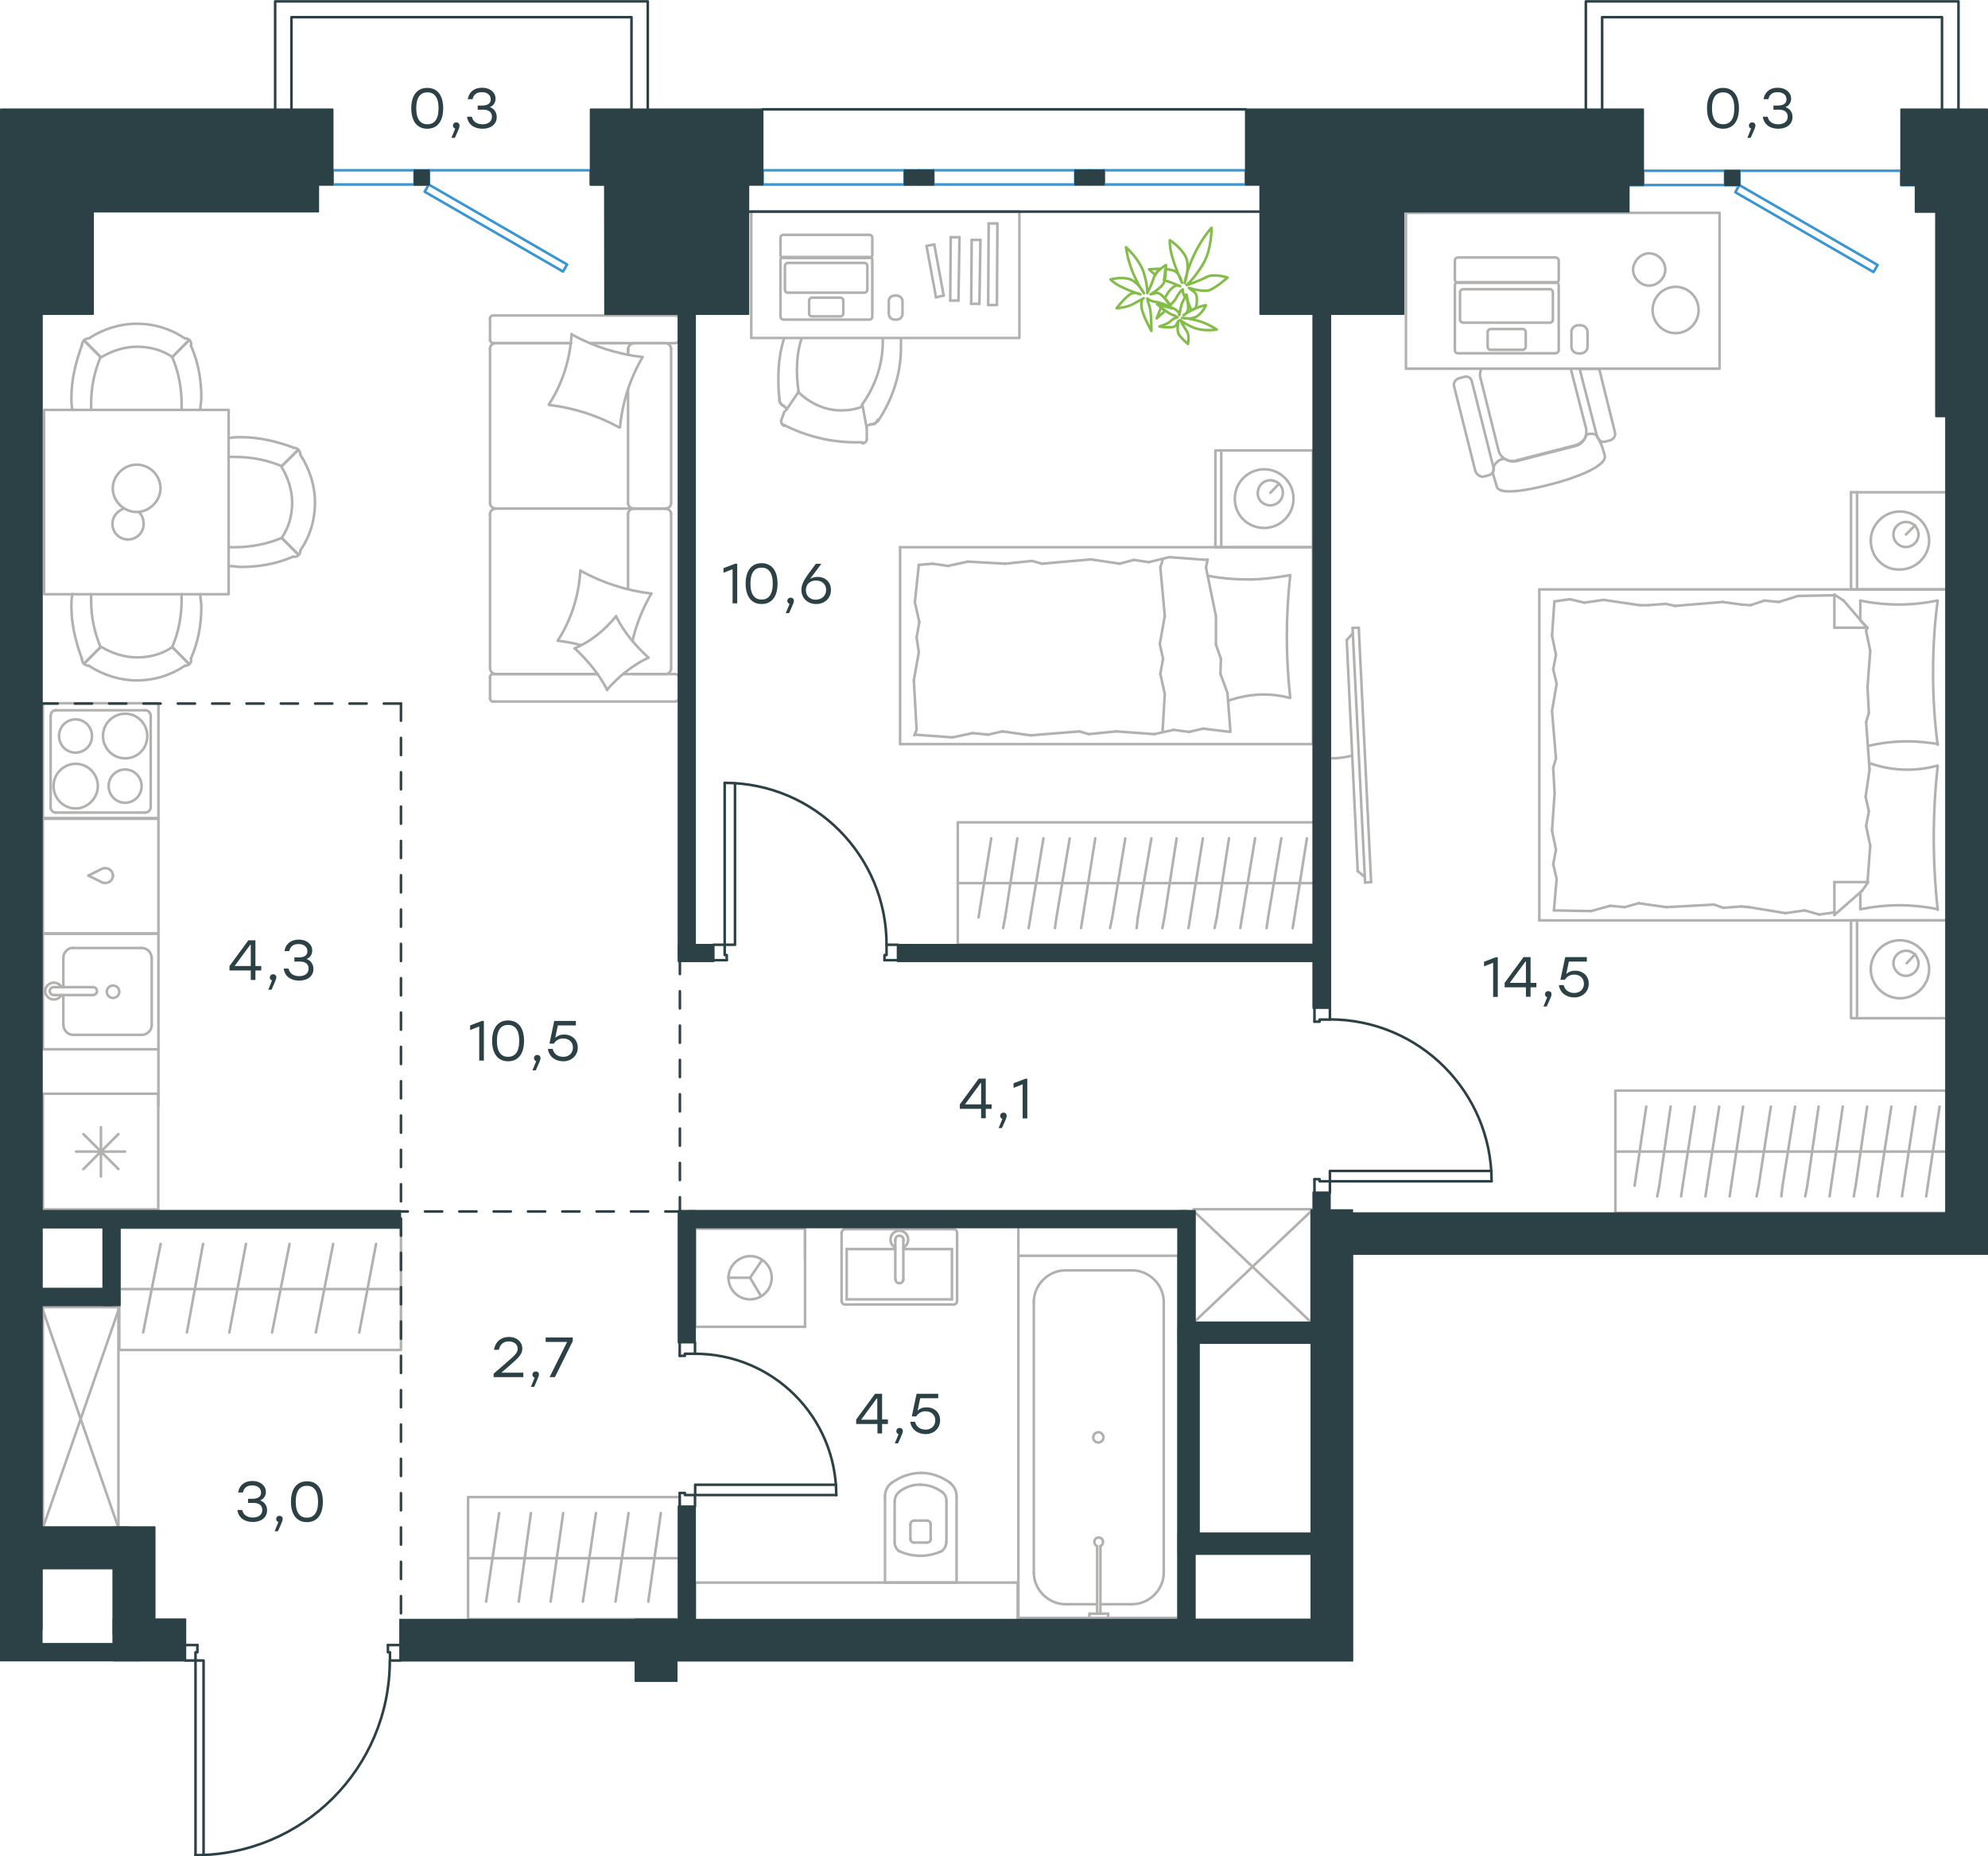 <?xml version="1.0" encoding="utf-8"?>
<!-- Generator: Adobe Illustrator 26.5.0, SVG Export Plug-In . SVG Version: 6.00 Build 0)  -->
<svg version="1.1" id="Слой_1" xmlns="http://www.w3.org/2000/svg" xmlns:xlink="http://www.w3.org/1999/xlink" x="0px" y="0px"
	 viewBox="0 0 1158.2 1081.5" style="enable-background:new 0 0 1158.2 1081.5;" xml:space="preserve">
<style type="text/css">
	.st0{fill:none;stroke:#B2B1B0;stroke-width:1.5;stroke-linecap:round;stroke-linejoin:round;stroke-miterlimit:22.926;}
	
		.st1{fill:none;stroke:#2D4146;stroke-width:1.5;stroke-linecap:round;stroke-linejoin:round;stroke-miterlimit:22.926;stroke-dasharray:10,10,0,0;}
	.st2{fill:none;stroke:#84BC4A;stroke-width:1.5;stroke-linecap:round;stroke-linejoin:round;stroke-miterlimit:22.926;}
	.st3{fill:none;stroke:#2C4146;stroke-linecap:round;stroke-linejoin:round;stroke-miterlimit:22.926;}
	.st4{fill-rule:evenodd;clip-rule:evenodd;fill:#2C4146;stroke:#2C4146;stroke-miterlimit:10;}
	.st5{fill:none;stroke:#3996D2;stroke-width:1.5;stroke-linecap:round;stroke-linejoin:round;stroke-miterlimit:22.926;}
	.st6{fill:none;stroke:#2C4146;stroke-width:1.5;stroke-linecap:round;stroke-linejoin:round;stroke-miterlimit:22.926;}
	.st7{fill:#2C4146;}
	.st8{fill:#2C4146;stroke:#2C4146;stroke-linecap:round;stroke-linejoin:round;stroke-miterlimit:10;}
</style>
<g>
	<g>
		<g>
			<g>
				<line class="st0" x1="1135.4" y1="343.4" x2="1135.4" y2="286.8"/>
				<line class="st0" x1="1078.4" y1="286.8" x2="1078.4" y2="343.4"/>
				<line class="st0" x1="1078.4" y1="343.4" x2="1135.4" y2="343.4"/>
				<line class="st0" x1="1135.4" y1="286.8" x2="1078.4" y2="286.8"/>
				<line class="st0" x1="1110.4" y1="311.4" x2="1115.8" y2="306"/>
				<line class="st0" x1="1081.9" y1="286.8" x2="1081.9" y2="343.4"/>
				<path class="st0" d="M1089.9,314.9c0-9.2,7.7-16.9,17-16.9s17,7.7,17,16.9c0,9.2-7.7,16.9-17,16.9
					C1097.3,332.2,1089.9,324.5,1089.9,314.9z"/>
				<path class="st0" d="M1103.1,311.4c0-4.2,3.5-7.3,7.3-7.3c4.2,0,7.3,3.5,7.3,7.3c0,4.2-3.5,7.3-7.3,7.3
					C1106.5,318.7,1103.1,315.6,1103.1,311.4z"/>
				<line class="st0" x1="1135.4" y1="536.2" x2="1135.4" y2="343.4"/>
				<line class="st0" x1="1083.8" y1="519.9" x2="1083.8" y2="529.7"/>
				<line class="st0" x1="1088" y1="365.7" x2="1068.7" y2="365.7"/>
				<line class="st0" x1="1083.8" y1="361.4" x2="1088" y2="365.7"/>
				<line class="st0" x1="896.8" y1="536.2" x2="1135.4" y2="536.2"/>
				<line class="st0" x1="1068.7" y1="346.4" x2="1068.7" y2="365.7"/>
				<line class="st0" x1="1135.4" y1="343.4" x2="896.8" y2="343.4"/>
				<line class="st0" x1="1068.7" y1="533.1" x2="1084.9" y2="518.9"/>
				<line class="st0" x1="1084.9" y1="518.9" x2="1088.4" y2="513.9"/>
				<line class="st0" x1="1083.8" y1="349.9" x2="1083.8" y2="361.1"/>
				<line class="st0" x1="1088" y1="513.9" x2="1068.7" y2="513.9"/>
				<line class="st0" x1="1088" y1="366.1" x2="1074.1" y2="349.9"/>
				<line class="st0" x1="1074.1" y1="349.9" x2="1068.7" y2="346.4"/>
				<line class="st0" x1="1068.7" y1="533.1" x2="1068.7" y2="513.9"/>
				<line class="st0" x1="904.9" y1="447.3" x2="905.7" y2="462.3"/>
				<line class="st0" x1="906.9" y1="398.4" x2="904.2" y2="414.2"/>
				<line class="st0" x1="906.5" y1="381.5" x2="904.9" y2="389.9"/>
				<line class="st0" x1="904.9" y1="389.9" x2="906.9" y2="398.4"/>
				<line class="st0" x1="906.5" y1="441.9" x2="904.9" y2="447.3"/>
				<line class="st0" x1="904.2" y1="414.2" x2="906.5" y2="441.9"/>
				<line class="st0" x1="905.6" y1="350.3" x2="904.2" y2="370.3"/>
				<line class="st0" x1="904.2" y1="370.3" x2="906.5" y2="381.5"/>
				<line class="st0" x1="906.9" y1="512" x2="905.3" y2="530.4"/>
				<line class="st0" x1="906.5" y1="495" x2="904.9" y2="503.5"/>
				<line class="st0" x1="904.9" y1="503.5" x2="906.9" y2="512"/>
				<line class="st0" x1="905.7" y1="462.3" x2="904.2" y2="483.9"/>
				<line class="st0" x1="904.2" y1="483.9" x2="906.5" y2="495"/>
				<line class="st0" x1="896.8" y1="536.2" x2="896.8" y2="343.4"/>
				<path class="st0" d="M1128.9,446.1c-1.5,13.9-2.3,27.7-2.3,42c0,13.9,0.8,28.1,2.3,42"/>
				<path class="st0" d="M1088.9,444.5c7.7,2.7,14.5,3.9,22.6,3.9c5.8,0,11.6-0.8,17-2.3"/>
				<path class="st0" d="M1128.9,529.7c-7.3-1.5-15-2.3-22.4-2.3c-7.7,0-15,0.8-22.4,2.3"/>
				<path class="st0" d="M1128.9,433.4c-5.8-0.8-11.6-1.5-17-1.5c-8.1,0-15.8,0.8-23.5,2.7"/>
				<line class="st0" x1="1019.8" y1="352.6" x2="1014.4" y2="352.2"/>
				<line class="st0" x1="1036.4" y1="350.7" x2="1027.9" y2="349.9"/>
				<line class="st0" x1="1027.9" y1="349.9" x2="1019.8" y2="352.6"/>
				<line class="st0" x1="1068.7" y1="346.8" x2="1047.5" y2="347.2"/>
				<line class="st0" x1="1047.5" y1="347.2" x2="1036.4" y2="350.7"/>
				<line class="st0" x1="970.5" y1="351.8" x2="960.1" y2="352.6"/>
				<line class="st0" x1="1014.4" y1="352.2" x2="1003.6" y2="350.7"/>
				<line class="st0" x1="975.9" y1="353" x2="970.5" y2="351.8"/>
				<line class="st0" x1="1003.6" y1="350.7" x2="975.9" y2="353"/>
				<line class="st0" x1="960.1" y1="352.6" x2="955.4" y2="352.6"/>
				<line class="st0" x1="923" y1="351.1" x2="914.6" y2="349.1"/>
				<line class="st0" x1="914.6" y1="349.1" x2="906.1" y2="350.3"/>
				<line class="st0" x1="955.4" y1="352.6" x2="934.2" y2="349.5"/>
				<line class="st0" x1="934.2" y1="349.5" x2="923" y2="351.1"/>
				<line class="st0" x1="954.7" y1="526.2" x2="960.1" y2="527"/>
				<line class="st0" x1="938.1" y1="527.7" x2="946.6" y2="528.5"/>
				<line class="st0" x1="946.6" y1="528.5" x2="954.7" y2="526.2"/>
				<line class="st0" x1="905.3" y1="530.4" x2="926.9" y2="530.8"/>
				<line class="st0" x1="926.9" y1="530.8" x2="938.1" y2="527.7"/>
				<line class="st0" x1="1004" y1="528.9" x2="1014.4" y2="528.1"/>
				<line class="st0" x1="960.1" y1="527" x2="970.8" y2="528.5"/>
				<line class="st0" x1="998.6" y1="527" x2="1004" y2="528.9"/>
				<line class="st0" x1="970.8" y1="528.5" x2="998.6" y2="527"/>
				<line class="st0" x1="1014.4" y1="528.1" x2="1019" y2="528.5"/>
				<line class="st0" x1="1068.4" y1="531.6" x2="1069.1" y2="531.6"/>
				<line class="st0" x1="1051.4" y1="530.4" x2="1059.9" y2="532.8"/>
				<line class="st0" x1="1059.9" y1="532.8" x2="1068.4" y2="531.6"/>
				<line class="st0" x1="1019" y1="528.5" x2="1040.2" y2="532"/>
				<line class="st0" x1="1040.2" y1="532" x2="1051.4" y2="530.4"/>
				<path class="st0" d="M1128.9,349.9c-1.9,13.9-2.7,27.7-2.7,42c0,13.9,0.8,28.1,2.7,42"/>
				<path class="st0" d="M1083.8,349.9c7.3,1.5,15,2.3,22.4,2.3c7.7,0,15-0.8,22.4-2.3"/>
				<line class="st0" x1="1088.8" y1="415.3" x2="1088" y2="400.3"/>
				<line class="st0" x1="1086.9" y1="464.2" x2="1089.2" y2="448.4"/>
				<line class="st0" x1="1087.2" y1="481.2" x2="1088.8" y2="472.7"/>
				<line class="st0" x1="1088.8" y1="472.7" x2="1086.9" y2="464.2"/>
				<line class="st0" x1="1087.2" y1="420.7" x2="1088.8" y2="415.3"/>
				<line class="st0" x1="1089.2" y1="448.4" x2="1087.2" y2="420.7"/>
				<line class="st0" x1="1088" y1="513.9" x2="1089.6" y2="492.7"/>
				<line class="st0" x1="1089.6" y1="492.7" x2="1087.2" y2="481.2"/>
				<line class="st0" x1="1087.2" y1="367.6" x2="1087.6" y2="365.7"/>
				<line class="st0" x1="1088" y1="400.3" x2="1089.6" y2="379.2"/>
				<line class="st0" x1="1089.6" y1="379.2" x2="1087.2" y2="367.6"/>
				<line class="st0" x1="1135.4" y1="593.2" x2="1135.4" y2="536.2"/>
				<line class="st0" x1="1078.4" y1="536.2" x2="1078.4" y2="593.2"/>
				<line class="st0" x1="1078.8" y1="593.2" x2="1135.4" y2="593.2"/>
				<line class="st0" x1="1135.4" y1="536.2" x2="1078.8" y2="536.2"/>
				<line class="st0" x1="1110.8" y1="561.2" x2="1115.8" y2="555.9"/>
				<line class="st0" x1="1081.9" y1="536.2" x2="1081.9" y2="593.2"/>
				<path class="st0" d="M1089.9,564.7c0-9.2,7.7-16.9,17-16.9s17,7.7,17,16.9s-7.7,16.9-17,16.9
					C1097.7,581.6,1089.9,573.9,1089.9,564.7z"/>
				<path class="st0" d="M1103.1,561.2c0-4.2,3.5-7.3,7.3-7.3c4.2,0,7.3,3.5,7.3,7.3c0,4.2-3.5,7.3-7.3,7.3
					C1106.5,568.6,1103.1,565.1,1103.1,561.2z"/>
			</g>
			<g>
				<path class="st0" d="M787.8,440.2c-3.9,1-7.8,1.6-11.7,1.6"/>
				<line class="st0" x1="795.3" y1="514.2" x2="788" y2="365.8"/>
				<line class="st0" x1="791.6" y1="365.7" x2="798.8" y2="513.9"/>
				<line class="st0" x1="798.8" y1="513.9" x2="795.3" y2="514.2"/>
				<line class="st0" x1="784.6" y1="372.9" x2="791" y2="507.5"/>
				<line class="st0" x1="788.1" y1="369" x2="784.6" y2="372.9"/>
				<line class="st0" x1="791" y1="507.5" x2="795.2" y2="511"/>
				<line class="st0" x1="791.6" y1="365.7" x2="788" y2="365.8"/>
			</g>
		</g>
		<g>
			<line class="st0" x1="941.1" y1="670.9" x2="1020.3" y2="670.9"/>
			<line class="st0" x1="1007.7" y1="697" x2="1008.6" y2="690.8"/>
			<line class="st0" x1="1008.6" y1="690.8" x2="1015.5" y2="644.7"/>
			<line class="st0" x1="993.6" y1="697" x2="994.5" y2="690.8"/>
			<line class="st0" x1="994.5" y1="690.8" x2="1001.6" y2="644.7"/>
			<line class="st0" x1="979.4" y1="697" x2="980.3" y2="690.8"/>
			<line class="st0" x1="980.3" y1="690.8" x2="987.4" y2="644.7"/>
			<line class="st0" x1="965.5" y1="697" x2="966.7" y2="690.8"/>
			<line class="st0" x1="966.7" y1="690.8" x2="973.3" y2="644.7"/>
			<line class="st0" x1="952.3" y1="690.8" x2="959.1" y2="644.7"/>
			<rect x="941.1" y="635.4" class="st0" width="193.7" height="71.2"/>
			<line class="st0" x1="1020.3" y1="670.9" x2="1134.7" y2="670.9"/>
			<line class="st0" x1="1122.2" y1="697" x2="1123.1" y2="690.8"/>
			<line class="st0" x1="1123.1" y1="690.8" x2="1130" y2="644.7"/>
			<line class="st0" x1="1108.1" y1="697" x2="1109" y2="690.8"/>
			<line class="st0" x1="1109" y1="690.8" x2="1116" y2="644.7"/>
			<line class="st0" x1="1093.9" y1="697" x2="1094.8" y2="690.8"/>
			<line class="st0" x1="1094.8" y1="690.8" x2="1101.9" y2="644.7"/>
			<line class="st0" x1="1080" y1="697" x2="1081.1" y2="690.8"/>
			<line class="st0" x1="1081.1" y1="690.8" x2="1087.8" y2="644.7"/>
			<line class="st0" x1="1065.9" y1="697" x2="1066.8" y2="690.8"/>
			<line class="st0" x1="1066.8" y1="690.8" x2="1073.6" y2="644.7"/>
			<line class="st0" x1="1051.7" y1="697" x2="1052.9" y2="690.8"/>
			<line class="st0" x1="1052.9" y1="690.8" x2="1059.5" y2="644.7"/>
			<line class="st0" x1="1037.8" y1="697" x2="1038.5" y2="690.8"/>
			<line class="st0" x1="1038.5" y1="690.8" x2="1045.8" y2="644.7"/>
			<line class="st0" x1="1024.6" y1="690.8" x2="1031.7" y2="644.7"/>
			<line class="st0" x1="1023.4" y1="697" x2="1024.6" y2="690.8"/>
		</g>
		<g>
			<path class="st0" d="M962.8,180.6c0,7.4,6,13.5,13.4,13.5s13.4-6,13.4-13.5c0-7.4-6-13.5-13.4-13.5S962.8,173.2,962.8,180.6z"/>
			<path class="st0" d="M960.8,147.6c5,0,9.4,4.4,9.4,9.4s-4.4,9.4-9.4,9.4s-9.4-4.4-9.4-9.4C951.7,152,955.8,147.6,960.8,147.6z"/>
			<path class="st0" d="M915.3,215.5l8.7,34c1,4.7-1.7,9.4-6.4,10.4l-33.9,8.7c-4.7,1-9.7-1.7-10.7-6.4l-10.4-41.7
				c-0.7-2-0.3-3.7,0.3-5.4"/>
			<path class="st0" d="M859.6,274.7l-12.4-49.4c-0.7-2,0.7-4.4,3-5l2.7-0.7c2.4-0.7,4.4,0.7,4.7,3L870,272c0.7,2.4-0.7,4.4-3,5
				l-2.7,0.7C862.6,278,860.6,276.7,859.6,274.7z"/>
			<path class="st0" d="M930.4,254.2l-10.1-39.3h11.4l9.1,36.7c0.7,2.4-0.7,4.4-3,5l-2.7,0.7C933.5,257.9,931.5,256.9,930.4,254.2z"
				/>
			<path class="st0" d="M872,283.4l-2.4-8.1c0.7-0.7,0.7-2,0.7-3.7c0.7-1.3,2-3,3.7-3.7c0,0,0.7-0.3,2.4-0.7c2.4,1.3,4.4,2,7.1,1
				l33.9-8.7c3-0.7,6.4-3.4,6.7-6.1c1.5-1,5.6-1,6.4,0.8c2.5,4.9,2.8,5.2,4.4,11.1c1.8,7.3-23.7,14.8-27.5,15.8
				C903.3,282.2,873.8,290.6,872,283.4z"/>
			<path class="st0" d="M847.6,163.1v-11.4c0-1,1-1.7,1.7-1.7h57.1c1,0,1.7,1,1.7,1.7v11.4c0,1-1,1.7-1.7,1.7h-57.1
				C848.3,164.8,847.6,163.8,847.6,163.1z"/>
			<path class="st0" d="M850.6,186.3v-16.1c0-1,1-1.7,1.7-1.7H903c1,0,1.7,1,1.7,1.7v16.1c0,1-1,1.7-1.7,1.7h-50.7
				C851.3,187.7,850.6,187.3,850.6,186.3z"/>
			<path class="st0" d="M866.7,202.1v-8.7c0-1,1-1.7,1.7-1.7h18.8c1,0,1.7,1,1.7,1.7v8.7c0,1-1,1.7-1.7,1.7h-19.1
				C867.4,203.8,866.7,202.8,866.7,202.1z"/>
			<path class="st0" d="M847.6,204.1v-38c0-1,1-1.7,1.7-1.7h57.1c1,0,1.7,1,1.7,1.7v38c0,1-1,1.7-1.7,1.7h-57.1
				C848.3,205.8,847.6,205.1,847.6,204.1z"/>
			<rect x="819.1" y="124" class="st0" width="182.7" height="90.8"/>
			<path class="st0" d="M919.5,189.5h1.4c2.2,0,4,1.8,4,4v8.4c0,2.2-1.8,4-4,4h-1.4c-2.2,0-4-1.8-4-4v-8.4
				C915.4,191.3,917.3,189.5,919.5,189.5z"/>
		</g>
		<g>
			<line class="st0" x1="678.6" y1="358.9" x2="675.7" y2="375.2"/>
			<line class="st0" x1="677.6" y1="383.8" x2="676" y2="392.5"/>
			<line class="st0" x1="675.7" y1="375.2" x2="677.6" y2="383.8"/>
			<line class="st0" x1="677.3" y1="326.5" x2="676" y2="330.4"/>
			<line class="st0" x1="676" y1="330.4" x2="678.6" y2="358.9"/>
			<line class="st0" x1="678.6" y1="404.3" x2="677.3" y2="426.1"/>
			<line class="st0" x1="676" y1="392.5" x2="678.6" y2="404.3"/>
			<line class="st0" x1="650.4" y1="426.1" x2="634.3" y2="427.7"/>
			<line class="st0" x1="600.4" y1="428.4" x2="584" y2="426.1"/>
			<line class="st0" x1="575.7" y1="428" x2="566.7" y2="427.1"/>
			<line class="st0" x1="584" y1="426.1" x2="575.7" y2="428"/>
			<line class="st0" x1="634.3" y1="427.7" x2="628.9" y2="426.1"/>
			<line class="st0" x1="628.9" y1="426.1" x2="600.4" y2="428.4"/>
			<line class="st0" x1="554.8" y1="429.6" x2="533" y2="428"/>
			<line class="st0" x1="566.7" y1="427.1" x2="554.8" y2="429.6"/>
			<line class="st0" x1="692.7" y1="426.4" x2="683.7" y2="425.2"/>
			<line class="st0" x1="672.5" y1="427.7" x2="650.4" y2="426.1"/>
			<line class="st0" x1="683.7" y1="425.2" x2="672.5" y2="427.7"/>
			<line class="st0" x1="585.6" y1="328.4" x2="601.3" y2="326.8"/>
			<line class="st0" x1="635.6" y1="325.9" x2="652.3" y2="328.4"/>
			<line class="st0" x1="660.6" y1="326.2" x2="669.3" y2="327.5"/>
			<line class="st0" x1="652.3" y1="328.4" x2="660.6" y2="326.2"/>
			<line class="st0" x1="601.3" y1="326.8" x2="607.1" y2="328.4"/>
			<line class="st0" x1="607.1" y1="328.4" x2="635.6" y2="325.9"/>
			<line class="st0" x1="681.2" y1="324.6" x2="703" y2="326.2"/>
			<line class="st0" x1="669.3" y1="327.5" x2="681.2" y2="324.6"/>
			<line class="st0" x1="543.3" y1="328.4" x2="552.3" y2="329.7"/>
			<line class="st0" x1="535.3" y1="329.1" x2="543.3" y2="328.4"/>
			<line class="st0" x1="563.8" y1="327.2" x2="585.6" y2="328.4"/>
			<line class="st0" x1="552.3" y1="329.7" x2="563.8" y2="327.2"/>
			<line class="st0" x1="524.4" y1="433.5" x2="524.4" y2="318.8"/>
			<polyline class="st0" points="524.4,433.5 764.9,433.5 764.9,318.8 524.4,318.8 			"/>
			<line class="st0" x1="532.4" y1="396.3" x2="535.3" y2="380"/>
			<line class="st0" x1="534" y1="371.4" x2="535.6" y2="362.4"/>
			<line class="st0" x1="535.3" y1="380" x2="534" y2="371.4"/>
			<line class="st0" x1="532.7" y1="428.4" x2="534" y2="425.2"/>
			<line class="st0" x1="534" y1="425.2" x2="532.4" y2="396.3"/>
			<line class="st0" x1="533" y1="350.9" x2="535.3" y2="329.1"/>
			<line class="st0" x1="535.6" y1="362.4" x2="533" y2="350.9"/>
			<line class="st0" x1="716.8" y1="426.4" x2="701" y2="424.5"/>
			<line class="st0" x1="701" y1="424.5" x2="692.7" y2="426.4"/>
			<line class="st0" x1="708.4" y1="358.9" x2="708.4" y2="375.5"/>
			<line class="st0" x1="711.3" y1="383.8" x2="711" y2="392.5"/>
			<line class="st0" x1="708.4" y1="375.5" x2="711.3" y2="383.8"/>
			<line class="st0" x1="703.6" y1="325.9" x2="702.6" y2="330.7"/>
			<line class="st0" x1="702.6" y1="330.7" x2="708.4" y2="358.9"/>
			<line class="st0" x1="715.1" y1="403.7" x2="716.8" y2="425.5"/>
			<line class="st0" x1="711" y1="392.5" x2="715.1" y2="403.7"/>
			<line class="st0" x1="711.5" y1="262.4" x2="711.5" y2="318.8"/>
			<line class="st0" x1="708.1" y1="318.8" x2="764.9" y2="318.8"/>
			<polyline class="st0" points="708.1,318.8 708.1,262.4 764.9,262.4 			"/>
			<g>
				<line class="st0" x1="740.1" y1="287.1" x2="745.2" y2="281.8"/>
				<path class="st0" d="M740.1,294.4c4.2,0,7.3-3.4,7.3-7.3c0-4.2-3.4-7.3-7.3-7.3c-4.2,0-7.3,3.4-7.3,7.3
					C732.5,291.1,735.9,294.4,740.1,294.4z"/>
				<path class="st0" d="M736.5,307.6c9.3,0,17.1-7.6,17.1-17.1c0-9.3-7.6-17.1-17.1-17.1c-9.3,0-17.1,7.6-17.1,17.1
					C719.3,300,726.9,307.6,736.5,307.6z"/>
			</g>
			<line class="st0" x1="764.9" y1="262.4" x2="764.9" y2="318.8"/>
			<path class="st0" d="M751.7,406.6c-1.3-11.8-2-23.6-2-35.8c0-11.8,0.7-24,2-35.8"/>
			<path class="st0" d="M715.6,408.2c6.8-2.3,13.6-3.6,20.8-3.6c5.1,0,10.2,0.7,15,2"/>
			<path class="st0" d="M751.7,335.1c-7.8,1.3-16.1,2.5-24,2.5c-8.3,0-17-0.7-24-2.2"/>
		</g>
		<g>
			<line class="st0" x1="558" y1="514.5" x2="643.3" y2="514.5"/>
			<line class="st0" x1="629.8" y1="540.7" x2="630.8" y2="534.5"/>
			<line class="st0" x1="630.8" y1="534.5" x2="638.1" y2="488.4"/>
			<line class="st0" x1="614.6" y1="540.7" x2="615.5" y2="534.5"/>
			<line class="st0" x1="615.5" y1="534.5" x2="623.2" y2="488.4"/>
			<line class="st0" x1="599.3" y1="540.7" x2="600.3" y2="534.5"/>
			<line class="st0" x1="600.3" y1="534.5" x2="607.9" y2="488.4"/>
			<line class="st0" x1="584.4" y1="540.7" x2="585.6" y2="534.5"/>
			<line class="st0" x1="585.6" y1="534.5" x2="592.7" y2="488.4"/>
			<line class="st0" x1="570.1" y1="534.5" x2="577.5" y2="488.4"/>
			<rect x="558" y="479.1" class="st0" width="208.6" height="71.2"/>
			<line class="st0" x1="643.3" y1="514.5" x2="766.6" y2="514.5"/>
			<line class="st0" x1="753.1" y1="540.7" x2="754.1" y2="534.5"/>
			<line class="st0" x1="754.1" y1="534.5" x2="761.4" y2="488.4"/>
			<line class="st0" x1="737.9" y1="540.7" x2="738.8" y2="534.5"/>
			<line class="st0" x1="738.8" y1="534.5" x2="746.5" y2="488.4"/>
			<line class="st0" x1="722.6" y1="540.7" x2="723.6" y2="534.5"/>
			<line class="st0" x1="723.6" y1="534.5" x2="731.2" y2="488.4"/>
			<line class="st0" x1="707.6" y1="540.7" x2="708.9" y2="534.5"/>
			<line class="st0" x1="708.9" y1="534.5" x2="716" y2="488.4"/>
			<line class="st0" x1="692.4" y1="540.7" x2="693.4" y2="534.5"/>
			<line class="st0" x1="693.4" y1="534.5" x2="700.8" y2="488.4"/>
			<line class="st0" x1="677.2" y1="540.7" x2="678.4" y2="534.5"/>
			<line class="st0" x1="678.4" y1="534.5" x2="685.5" y2="488.4"/>
			<line class="st0" x1="662.2" y1="540.7" x2="662.9" y2="534.5"/>
			<line class="st0" x1="662.9" y1="534.5" x2="670.8" y2="488.4"/>
			<line class="st0" x1="648" y1="534.5" x2="655.6" y2="488.4"/>
			<line class="st0" x1="646.7" y1="540.7" x2="648" y2="534.5"/>
		</g>
		<g>
			<rect x="437.7" y="123.2" class="st0" width="156.2" height="73.7"/>
			<line class="st0" x1="505" y1="256.1" x2="505" y2="250"/>
			<line class="st0" x1="457" y1="239.8" x2="455.1" y2="244.9"/>
			<line class="st0" x1="465.3" y1="228.2" x2="457.9" y2="239.1"/>
			<line class="st0" x1="502.5" y1="236.2" x2="505" y2="249.7"/>
			<path class="st0" d="M465.3,228.2c-0.6-3.8-1-7.7-1-11.9c0-6.7,0.6-12.5,2.6-18.9"/>
			<path class="st0" d="M524.9,197.7v4.8c0,15.1-4.8,30.1-13.5,43"/>
			<path class="st0" d="M514.3,197.4v1.9c0,13.1-4.5,26-12.2,36.6"/>
			<path class="st0" d="M502.1,236.9c-3.5,1.6-8,2.2-12.2,2.2c-9.3,0-18.3-4.2-25-10.9"/>
			<path class="st0" d="M454.1,232.1c-0.6-4.2-0.6-8-0.6-12.2c0-8,1-15.4,3.2-22.4"/>
			<path class="st0" d="M506.6,247.5c-0.6,0.3-1,0.3-1.6,0.6"/>
			<path class="st0" d="M502.5,257.7h-3.8c-14.7,0-29.1-3.5-42.3-10.3"/>
			<path class="st0" d="M456.7,248.1c-1-0.6-1.6-1.6-1.6-2.6v-0.6"/>
			<path class="st0" d="M505,256.1c-0.3,1.6-1.6,2.2-2.6,2.2"/>
			<path class="st0" d="M458.3,238.2c-0.6-0.6-1-1-1.6-1.6"/>
			<path class="st0" d="M511.4,244.6c-0.6,1.6-1.9,2.6-3.8,2.6H507"/>
			<path class="st0" d="M456.7,236.5c-1.6-0.6-2.6-1.9-2.6-3.8v-0.6"/>
			<path class="st0" d="M456.7,236.5c-1.6-0.6-2.6-1.9-2.6-3.8v-0.6"/>
			<path class="st0" d="M511.4,244.6c-0.6,1.6-1.9,2.6-3.8,2.6H507"/>
			<path class="st0" d="M454.7,148.7v-10.3c0-0.6,0.6-1.6,1.6-1.6h50.3c0.6,0,1.6,0.6,1.6,1.6v10.3c0,0.6-0.6,1.6-1.6,1.6h-50.3
				C455.1,150,454.7,149.3,454.7,148.7z"/>
			<path class="st0" d="M457.3,168.9v-14.1c0-0.6,0.6-1.6,1.6-1.6h44.8c0.6,0,1.6,0.6,1.6,1.6v14.1c0,0.6-0.6,1.6-1.6,1.6h-45.2
				C457.9,170.5,457.3,169.5,457.3,168.9z"/>
			<path class="st0" d="M471.4,182.7V175c0-0.6,0.6-1.6,1.6-1.6h16.7c0.6,0,1.6,0.6,1.6,1.6v7.7c0,0.6-0.6,1.6-1.6,1.6H473
				C472,184.3,471.4,183.6,471.4,182.7z"/>
			<path class="st0" d="M454.7,184.6v-33.3c0-0.6,0.6-1.6,1.6-1.6h50.3c0.6,0,1.6,0.6,1.6,1.6v33.3c0,0.6-0.6,1.6-1.6,1.6h-50.3
				C455.1,185.9,454.7,185.2,454.7,184.6z"/>
			<line class="st0" x1="545.3" y1="173.2" x2="539.8" y2="143.3"/>
			<line class="st0" x1="553.9" y1="138.2" x2="559" y2="138.2"/>
			<line class="st0" x1="559" y1="138.2" x2="558.4" y2="175.1"/>
			<line class="st0" x1="553.6" y1="175.1" x2="553.9" y2="138.2"/>
			<line class="st0" x1="549.8" y1="172.2" x2="545.3" y2="173.2"/>
			<line class="st0" x1="558.4" y1="175.1" x2="553.6" y2="175.1"/>
			<line class="st0" x1="544.3" y1="142.4" x2="549.8" y2="172.2"/>
			<line class="st0" x1="539.8" y1="143.3" x2="544.3" y2="142.4"/>
			<line class="st0" x1="566.1" y1="139.8" x2="571.2" y2="139.8"/>
			<line class="st0" x1="571.2" y1="139.8" x2="570.6" y2="177"/>
			<line class="st0" x1="565.8" y1="177" x2="566.1" y2="139.8"/>
			<line class="st0" x1="570.6" y1="177" x2="565.8" y2="177"/>
			<line class="st0" x1="576" y1="130.2" x2="581.1" y2="130.2"/>
			<line class="st0" x1="581.1" y1="130.2" x2="580.8" y2="177.7"/>
			<line class="st0" x1="575.7" y1="177.7" x2="576" y2="130.2"/>
			<line class="st0" x1="580.8" y1="177.7" x2="575.7" y2="177.7"/>
			<path class="st0" d="M521.2,172.2h1.2c1.9,0,3.4,1.6,3.4,3.4v7.2c0,1.9-1.5,3.4-3.4,3.4h-1.2c-1.9,0-3.4-1.6-3.4-3.4v-7.2
				C517.7,173.7,519.3,172.2,521.2,172.2z"/>
		</g>
		<g>
			<line class="st0" x1="92.2" y1="637.2" x2="92.2" y2="704.6"/>
			<line class="st0" x1="58.8" y1="656.7" x2="58.8" y2="685.4"/>
			<line class="st0" x1="48.6" y1="681.1" x2="69" y2="660.7"/>
			<line class="st0" x1="48.6" y1="660.7" x2="69" y2="681.1"/>
			<line class="st0" x1="44.3" y1="670.9" x2="72.9" y2="670.9"/>
			<line class="st0" x1="92.2" y1="704.6" x2="25" y2="704.6"/>
			<line class="st0" x1="25" y1="637.2" x2="25" y2="704.6"/>
			<line class="st0" x1="92.2" y1="637.2" x2="25" y2="637.2"/>
		</g>
		<g>
			<rect x="25" y="544" class="st0" width="67.3" height="67.3"/>
			<line class="st0" x1="54.2" y1="575.1" x2="31.6" y2="575.1"/>
			<line class="st0" x1="36.9" y1="579.7" x2="36.9" y2="597.3"/>
			<line class="st0" x1="88.4" y1="597.3" x2="88.4" y2="557.8"/>
			<line class="st0" x1="36.9" y1="557.8" x2="36.9" y2="575.1"/>
			<line class="st0" x1="82.7" y1="552.3" x2="42.6" y2="552.3"/>
			<line class="st0" x1="31.6" y1="579.7" x2="54.2" y2="579.7"/>
			<line class="st0" x1="42.6" y1="602.9" x2="82.7" y2="602.9"/>
			<path class="st0" d="M54.2,575.1L54.2,575.1c1.3,0,2.3,1,2.3,2.3s-1,2.3-2.3,2.3"/>
			<path class="st0" d="M42.6,602.9c-3,0-5.6-2.6-5.6-5.6"/>
			<path class="st0" d="M35.9,579.7c-1,1.6-2.7,2.6-4.6,2.6c-2.7,0-5-2.3-5-4.9c0-2.6,2.3-4.9,5-4.9c2,0,3.6,1,4.6,2.6"/>
			<path class="st0" d="M82.7,552.3c3,0,5.6,2.6,5.6,5.6"/>
			<path class="st0" d="M36.9,557.8c0-2.9,2.7-5.6,5.6-5.6"/>
			<path class="st0" d="M88.4,597.3c0,2.9-2.7,5.6-5.6,5.6"/>
			<path class="st0" d="M31.6,579.7h-0.3c-1.3,0-2.3-1-2.3-2.3s1-2.3,2.3-2.3h0.3"/>
			<path class="st0" d="M65.8,574.2c-2,0-3.6,1.6-3.6,3.6s1.7,3.6,3.6,3.6c2,0,3.7-1.6,3.7-3.6C69.4,575.5,67.8,574.2,65.8,574.2z"
				/>
		</g>
		<g>
			<path class="st0" d="M53.6,428.8c0-5.3-4.3-9.7-9.6-9.7s-9.6,4.3-9.6,9.7c0,5.3,4.3,9.7,9.6,9.7
				C49.3,438.4,53.6,434.4,53.6,428.8z"/>
			<path class="st0" d="M57,458c0-7-5.6-13-12.9-13c-7,0-12.9,5.7-12.9,13c0,7,5.6,13,12.9,13C51,471,57,465,57,458z"/>
			<path class="st0" d="M82.5,458c0-5.3-4.3-9.7-9.6-9.7c-5.3,0-9.6,4.3-9.6,9.7c0,5.3,4.3,9.7,9.6,9.7S82.5,463.4,82.5,458z"/>
			<path class="st0" d="M85.8,428.8c0-7-5.6-13-12.9-13c-7,0-12.9,5.7-12.9,13c0,7,5.6,13,12.9,13S85.8,436.1,85.8,428.8z"/>
			<line class="st0" x1="29.5" y1="470" x2="29.5" y2="417.1"/>
			<line class="st0" x1="84.8" y1="473.4" x2="32.4" y2="473.4"/>
			<line class="st0" x1="87.8" y1="417.1" x2="87.8" y2="470"/>
			<line class="st0" x1="32.4" y1="413.8" x2="84.8" y2="413.8"/>
			<path class="st0" d="M87.8,470L87.8,470c0,2-1.3,3.3-3,3.3"/>
			<path class="st0" d="M29.5,417.1L29.5,417.1c0-2,1.3-3.3,3-3.3"/>
			<path class="st0" d="M32.4,473.4L32.4,473.4c-1.7,0-3-1.7-3-3.3"/>
			<path class="st0" d="M84.8,413.8L84.8,413.8c1.7,0,3,1.7,3,3.3"/>
			<rect x="25" y="409.7" class="st0" width="67.3" height="67.3"/>
		</g>
		<g>
			<rect x="25" y="476.6" class="st0" width="67.3" height="67.2"/>
			<line class="st0" x1="51.5" y1="510.1" x2="59.5" y2="514.1"/>
			<line class="st0" x1="59.5" y1="506.1" x2="51.5" y2="510.1"/>
			<path class="st0" d="M59.5,506.1c0.7-0.3,1.3-0.3,2-0.3c2.3,0,4.3,2,4.3,4.3"/>
			<path class="st0" d="M59.5,514.1c0.7,0.3,1.3,0.3,2,0.3c2.3,0,4.3-2,4.3-4.3"/>
		</g>
		<line class="st0" x1="92.3" y1="611.2" x2="92.3" y2="644"/>
		<g>
			<line class="st0" x1="515.3" y1="922" x2="557.3" y2="922"/>
			<g>
				<line class="st0" x1="515.6" y1="871.8" x2="515.6" y2="922"/>
				<line class="st0" x1="551.4" y1="898.3" x2="551.4" y2="874.5"/>
				<line class="st0" x1="521.2" y1="874.5" x2="521.2" y2="898.3"/>
				<line class="st0" x1="542.2" y1="896.9" x2="542.2" y2="888.2"/>
				<line class="st0" x1="530.4" y1="888.2" x2="530.4" y2="896.9"/>
				<line class="st0" x1="532.7" y1="898.7" x2="540" y2="898.7"/>
				<line class="st0" x1="557.3" y1="922" x2="557.3" y2="871.8"/>
				<line class="st0" x1="540" y1="885.9" x2="532.7" y2="885.9"/>
				<path class="st0" d="M553.7,864c-5-3.7-11-5.9-16.9-5.9c0,0,0,0-0.5,0"/>
				<path class="st0" d="M540,898.7c1.4,0,2.3-0.9,2.3-2.3"/>
				<path class="st0" d="M548.6,903.7c1.8-1.4,2.7-3.2,2.7-5.5"/>
				<path class="st0" d="M542.2,888.2c0-1.4-0.9-2.3-2.3-2.3"/>
				<path class="st0" d="M548.6,869.1c-3.7-2.7-7.8-4.1-12.3-4.1"/>
				<path class="st0" d="M532.7,885.9c-1.4,0-2.3,0.9-2.3,2.3"/>
				<path class="st0" d="M530.4,896.4c0,1.4,0.9,2.3,2.3,2.3"/>
				<path class="st0" d="M521.2,898.3c0,2.3,0.9,4.1,2.7,5.5"/>
				<path class="st0" d="M524,903.7c3.7,1.8,8.2,2.7,12.3,2.7s8.2-0.9,12.3-2.7"/>
				<path class="st0" d="M524,869.1c-1.8,1.4-2.7,3.2-2.7,5.5"/>
				<path class="st0" d="M536.7,858.1L536.7,858.1c-6.4,0-12.3,2.3-17.4,5.9"/>
				<path class="st0" d="M557.3,871.8c0-3.2-1.4-5.9-3.7-7.8"/>
				<path class="st0" d="M519.3,864c-2.3,1.8-3.7,4.6-3.7,7.8"/>
				<path class="st0" d="M536.3,864.9L536.3,864.9c-4.6,0-8.7,1.4-12.3,4.1"/>
				<path class="st0" d="M551.4,874.5c0-2.3-0.9-4.1-2.7-5.5"/>
			</g>
			<rect x="404.9" y="922" class="st0" width="188" height="22.1"/>
		</g>
		<g>
			<line class="st0" x1="493.3" y1="757" x2="493.3" y2="727.7"/>
			<line class="st0" x1="493.3" y1="727.7" x2="521.6" y2="727.7"/>
			<line class="st0" x1="526.3" y1="727.7" x2="554.6" y2="727.7"/>
			<line class="st0" x1="554.6" y1="757" x2="493.3" y2="757"/>
			<line class="st0" x1="554.6" y1="727.7" x2="554.6" y2="757"/>
			<line class="st0" x1="555.6" y1="716.1" x2="492.3" y2="716.1"/>
			<line class="st0" x1="557.6" y1="757.7" x2="557.6" y2="718.4"/>
			<line class="st0" x1="492.3" y1="760" x2="555.6" y2="760"/>
			<line class="st0" x1="490.3" y1="718.4" x2="490.3" y2="757.7"/>
			<path class="st0" d="M490.3,757.7c0,1.4,0.8,2.3,2,2.3"/>
			<path class="st0" d="M555.6,760c1.2,0,2-0.9,2-2.3"/>
			<path class="st0" d="M557.6,718.4c0-1.4-0.8-2.3-2-2.3"/>
			<path class="st0" d="M492.3,716.1c-0.8,0-2,0.9-2,2.3"/>
			<line class="st0" x1="526.3" y1="745.3" x2="526.3" y2="722.6"/>
			<line class="st0" x1="521.6" y1="722.6" x2="521.6" y2="745.3"/>
			<path class="st0" d="M526.3,745.3L526.3,745.3c0,1.3-1,2.3-2.3,2.3s-2.3-1-2.3-2.3l0,0"/>
			<path class="st0" d="M521.6,726.8c-1.7-0.9-2.8-2.6-2.8-4.6c0-2.9,2.3-5.2,5.1-5.2c2.9,0,5.2,2.3,5.2,5.2c0,1.9-1.1,3.7-2.8,4.6"
				/>
			<path class="st0" d="M521.6,722.6c0-0.1,0-0.2,0-0.3c0-1.3,1-2.4,2.4-2.4c1.3,0,2.4,1.1,2.4,2.4c0,0.1,0,0.2,0,0.3"/>
		</g>
		<g>
			<line class="st0" x1="638.4" y1="934.6" x2="620.7" y2="934.6"/>
			<line class="st0" x1="659.6" y1="934.6" x2="641.1" y2="934.6"/>
			<line class="st0" x1="602.3" y1="916.2" x2="602.3" y2="758.5"/>
			<line class="st0" x1="620.7" y1="740.1" x2="659.6" y2="740.1"/>
			<line class="st0" x1="686.5" y1="731.6" x2="686.5" y2="942.6"/>
			<line class="st0" x1="593.3" y1="731.6" x2="686.5" y2="731.6"/>
			<line class="st0" x1="678" y1="758.5" x2="678" y2="916.2"/>
			<line class="st0" x1="593.3" y1="942.6" x2="593.3" y2="731.6"/>
			<line class="st0" x1="686.5" y1="942.6" x2="593.3" y2="942.6"/>
			<path class="st0" d="M620.7,740.1c-10,0-18.4,8.5-18.4,18.4"/>
			<path class="st0" d="M659.6,934.6c10,0,18.4-8.5,18.4-18.4"/>
			<path class="st0" d="M678,758.5c0-10-8.5-18.4-18.4-18.4"/>
			<path class="st0" d="M602.3,916.2c0,10,8.5,18.4,18.4,18.4"/>
			<line class="st0" x1="598.8" y1="942.6" x2="596.3" y2="942.6"/>
			<line class="st0" x1="639.2" y1="940.1" x2="639.2" y2="900.8"/>
			<line class="st0" x1="641.1" y1="900.8" x2="641.1" y2="940.1"/>
			<line class="st0" x1="645.6" y1="942.6" x2="634.7" y2="942.6"/>
			<line class="st0" x1="634.7" y1="942.6" x2="634.7" y2="940.1"/>
			<line class="st0" x1="634.7" y1="940.1" x2="645.6" y2="940.1"/>
			<line class="st0" x1="645.6" y1="940.1" x2="645.6" y2="942.6"/>
			<path class="st0" d="M641.1,900.8c1-0.5,1.5-1.5,1.5-2.5c0-1.5-1-2.5-2.5-2.5s-2.5,1-2.5,2.5c0,1,0.5,2,1.5,2.5"/>
			<path class="st0" d="M639.9,840.4c1.6,0,3-1.4,3-3s-1.4-3-3-3s-3,1.4-3,3C636.9,839.3,638.3,840.4,639.9,840.4z"/>
		</g>
		<g>
			<line class="st0" x1="405" y1="715.8" x2="405" y2="773"/>
			<g>
				<line class="st0" x1="469" y1="773" x2="405" y2="773"/>
				<line class="st0" x1="469" y1="733" x2="469" y2="715.8"/>
				<line class="st0" x1="469" y1="773" x2="469" y2="715.8"/>
				<line class="st0" x1="437" y1="744.4" x2="443.9" y2="734.2"/>
				<line class="st0" x1="437" y1="744.4" x2="424.4" y2="744.4"/>
				<line class="st0" x1="437" y1="744.4" x2="443.4" y2="755.2"/>
				<path class="st0" d="M424.4,744.4c0,6.9,5.6,12.6,12.6,12.6c6.9,0,12.6-5.6,12.6-12.6c0-6.9-5.6-12.6-12.6-12.6
					C430.3,731.9,424.4,737.5,424.4,744.4z"/>
				<line class="st0" x1="469" y1="715.8" x2="404.9" y2="715.8"/>
			</g>
		</g>
		<g>
			<rect x="272.7" y="872.2" class="st0" width="123.3" height="71.1"/>
			<line class="st0" x1="272.7" y1="907.8" x2="396" y2="907.8"/>
			<line class="st0" x1="377.7" y1="933.1" x2="385" y2="881.5"/>
			<line class="st0" x1="358.6" y1="933.1" x2="366.2" y2="881.5"/>
			<line class="st0" x1="339.6" y1="933.1" x2="347.2" y2="881.5"/>
			<line class="st0" x1="320.8" y1="933.1" x2="328.1" y2="881.5"/>
			<line class="st0" x1="302.2" y1="933.1" x2="309.3" y2="881.5"/>
			<line class="st0" x1="283.2" y1="933.1" x2="290.8" y2="881.5"/>
		</g>
		<g>
			<rect x="69.5" y="715.4" class="st0" width="164.1" height="71.1"/>
			<line class="st0" x1="69.5" y1="751" x2="233.6" y2="751"/>
			<line class="st0" x1="209.3" y1="776.3" x2="219.1" y2="724.7"/>
			<line class="st0" x1="184" y1="776.3" x2="194.1" y2="724.7"/>
			<line class="st0" x1="158.5" y1="776.3" x2="168.7" y2="724.7"/>
			<line class="st0" x1="133.6" y1="776.3" x2="143.3" y2="724.7"/>
			<line class="st0" x1="108.9" y1="776.3" x2="118.3" y2="724.7"/>
			<line class="st0" x1="83.4" y1="776.3" x2="93.6" y2="724.7"/>
		</g>
		<g>
			<rect x="25" y="761.5" class="st0" width="44" height="128.6"/>
			<line class="st0" x1="25" y1="890.1" x2="69" y2="763.3"/>
			<line class="st0" x1="25" y1="763.3" x2="69" y2="890.1"/>
		</g>
		<g>
			<line class="st0" x1="365.9" y1="227" x2="365.9" y2="293.2"/>
			<line class="st0" x1="285.5" y1="406.8" x2="285.5" y2="394.7"/>
			<line class="st0" x1="285.5" y1="389.3" x2="285.5" y2="299.4"/>
			<line class="st0" x1="343.7" y1="199.9" x2="362.6" y2="199.9"/>
			<line class="st0" x1="288.8" y1="199.9" x2="332.7" y2="199.9"/>
			<line class="st0" x1="288.8" y1="392.7" x2="348.2" y2="392.7"/>
			<line class="st0" x1="369" y1="296.3" x2="387.9" y2="296.3"/>
			<line class="st0" x1="365.9" y1="299.4" x2="365.9" y2="343.1"/>
			<line class="st0" x1="395.5" y1="185.8" x2="395.5" y2="197.9"/>
			<line class="st0" x1="387.9" y1="296.3" x2="369" y2="296.3"/>
			<line class="st0" x1="391" y1="389.3" x2="391" y2="299.4"/>
			<line class="st0" x1="348.2" y1="392.7" x2="287.4" y2="392.7"/>
			<line class="st0" x1="285.5" y1="293.2" x2="285.5" y2="203.3"/>
			<line class="st0" x1="285.5" y1="197.9" x2="285.5" y2="185.8"/>
			<line class="st0" x1="365.9" y1="203.3" x2="365.9" y2="206.6"/>
			<line class="st0" x1="393.2" y1="199.9" x2="343.7" y2="199.9"/>
			<line class="st0" x1="365.9" y1="203.3" x2="365.9" y2="206.6"/>
			<line class="st0" x1="387.9" y1="199.9" x2="369" y2="199.9"/>
			<line class="st0" x1="387.9" y1="296.3" x2="369" y2="296.3"/>
			<line class="st0" x1="391" y1="293.2" x2="391" y2="203.3"/>
			<line class="st0" x1="332.7" y1="199.9" x2="287.4" y2="199.9"/>
			<line class="st0" x1="393.2" y1="408.7" x2="287.4" y2="408.7"/>
			<line class="st0" x1="395.5" y1="394.7" x2="395.5" y2="406.8"/>
			<line class="st0" x1="363" y1="392.7" x2="393.2" y2="392.7"/>
			<line class="st0" x1="369" y1="296.3" x2="288.8" y2="296.3"/>
			<line class="st0" x1="369" y1="392.7" x2="387.9" y2="392.7"/>
			<path class="st0" d="M393.2,199.9c1.6,0,2.3-1.1,2.3-2"/>
			<path class="st0" d="M287.4,392.7c-1.4,0-2,1.1-2,2"/>
			<path class="st0" d="M395.5,394.7c0-1.4-1.1-2-2-2"/>
			<path class="st0" d="M365.9,293.2c0,1.5,1.4,3.1,3.4,3.1"/>
			<path class="st0" d="M387.9,392.7c1.5,0,3.1-1.4,3.1-3.4"/>
			<path class="st0" d="M391,203.3c0-1.7-1.4-3.4-3.4-3.4"/>
			<path class="st0" d="M285.5,293.2c0,1.5,1.4,3.1,3.4,3.1"/>
			<path class="st0" d="M387.6,296.3c1.7,0,3.4-1.3,3.4-3.1"/>
			<path class="st0" d="M288.8,296.3c-1.7,0-3.4,1.4-3.4,3.4"/>
			<path class="st0" d="M395.5,185.8c0-1.4-1.1-2-2-2H287.4c-1.4,0-2,1.1-2,2"/>
			<path class="st0" d="M391,299.4c0-1.5-1.4-3.1-3.4-3.1"/>
			<path class="st0" d="M285.5,406.8c0,1.4,1.1,2,2,2"/>
			<path class="st0" d="M288.8,199.9c-1.7,0-3.4,1.4-3.4,3.4"/>
			<path class="st0" d="M285.5,197.9c0,1.4,1.1,2,2,2"/>
			<path class="st0" d="M285.5,389.3c0,1.7,1.4,3.4,3.4,3.4"/>
			<path class="st0" d="M369.7,199.9c-1.9,0-3.7,1.4-3.7,3.4"/>
			<path class="st0" d="M369.3,296.3c-1.7,0-3.4,1.3-3.4,3.1"/>
			<path class="st0" d="M393.2,408.7c1.6,0,2.3-1.1,2.3-2"/>
			<path class="st0" d="M360.9,249.1c-12.7-7-26.7-11.5-41.1-13.2"/>
			<path class="st0" d="M353.8,402c-4.8-9.3-11.3-17.1-18.9-24.2"/>
			<path class="st0" d="M334.7,377.8c9.3-3.9,17.7-10.7,24.2-18.8"/>
			<path class="st0" d="M319.8,235.6c7.9-12.1,12.4-26.4,13.2-41"/>
			<path class="st0" d="M338.4,332.6c12.7,7,26.7,11.5,41.1,13.2"/>
			<path class="st0" d="M379.5,345.8c-5.1,8.7-8.7,17.7-11,27.5"/>
			<path class="st0" d="M324.9,373.3c7.9-12.1,12.4-26.4,13.2-41"/>
			<path class="st0" d="M333,194.8c12.7,7,26.7,11.5,41.1,13.2"/>
			<path class="st0" d="M374.4,208c-7.3,12.4-11.8,26.4-13.2,41"/>
			<path class="st0" d="M358.9,359c4.5,9.3,11.3,17.1,18.9,24.2"/>
			<path class="st0" d="M338.4,375.8c-4.2-1.1-9-2-13.2-2.5"/>
			<path class="st0" d="M377.8,383.1c-9.3,4.5-17.4,11-24.2,18.8"/>
		</g>
		<g>
			<rect x="25.7" y="238.8" class="st0" width="107.5" height="107.4"/>
			<path class="st0" d="M100.4,377c-6.1,4.2-13.3,6-20.6,6c-7.3,0-14.5-2.4-20.6-6"/>
			<path class="st0" d="M116.7,346.2c0,2.4,0.6,4.8,0.6,7.3c0,10.3-1.8,20.6-6.1,30.2"/>
			<path class="st0" d="M47.7,383.7c-3.6-9.7-6.1-20-6.1-30.3c0-2.4,0-4.8,0.6-7.3"/>
			<path class="st0" d="M105.8,346.2c0,1.2,0,2.4,0,3.6c0,9.1-1.8,18.8-5.5,27.2"/>
			<path class="st0" d="M58.6,377c-3.6-8.5-5.5-17.5-5.5-27.2c0-1.2,0-2.4,0-3.6"/>
			<path class="st0" d="M107.6,387.9c-7.9,5.4-17.6,8.5-27.9,8.5c-9.7,0-19.4-3-27.9-8.5"/>
			<line class="st0" x1="100.4" y1="377" x2="110" y2="386.7"/>
			<line class="st0" x1="58.6" y1="377" x2="48.9" y2="386.7"/>
			<line class="st0" x1="100.4" y1="377" x2="110" y2="386.7"/>
			<line class="st0" x1="58.6" y1="377" x2="48.9" y2="386.7"/>
			<path class="st0" d="M51.9,387.9c-2.4,0-4.2-1.8-4.2-4.2"/>
			<path class="st0" d="M111.3,383.7c0.5,2.4-1.2,4.2-3.6,4.2"/>
			<path class="st0" d="M100.4,208c-6.1-4.2-13.3-6-20.6-6c-7.3,0-14.5,2.4-20.6,6"/>
			<path class="st0" d="M116.7,238.8c0-2.4,0.6-4.8,0.6-7.3c0-10.3-1.8-20.6-6.1-30.2"/>
			<path class="st0" d="M47.7,201.3c-3.6,9.7-6.1,20-6.1,30.3c0,2.4,0,4.8,0.6,7.3"/>
			<path class="st0" d="M105.8,238.8c0-1.2,0-2.4,0-3.6c0-9.1-1.8-18.8-5.5-27.2"/>
			<path class="st0" d="M58.6,208c-3.6,8.5-5.5,17.5-5.5,27.2c0,1.2,0,2.4,0,3.6"/>
			<path class="st0" d="M107.6,197.1c-7.9-5.4-17.6-8.5-27.9-8.5c-9.7,0-19.4,3-27.9,8.5"/>
			<line class="st0" x1="100.4" y1="208" x2="110" y2="198.3"/>
			<line class="st0" x1="58.6" y1="208" x2="48.9" y2="198.3"/>
			<line class="st0" x1="100.4" y1="208" x2="110" y2="198.3"/>
			<line class="st0" x1="58.6" y1="208" x2="48.9" y2="198.3"/>
			<path class="st0" d="M51.9,197.1c-2.4,0-4.2,1.8-4.2,4.2"/>
			<path class="st0" d="M111.3,201.3c0.5-2.4-1.2-4.2-3.6-4.2"/>
			<path class="st0" d="M164.1,313.4c4.2-6.1,6.1-13.3,6.1-20.6c0-7.3-2.4-14.5-6.1-20.6"/>
			<path class="st0" d="M133.2,329.7c2.4,0,4.8,0.6,7.3,0.6c10.3,0,20.6-1.8,30.3-6"/>
			<path class="st0" d="M170.8,260.7c-9.7-3.6-20-6-30.3-6c-2.4,0-4.8,0-7.3,0.6"/>
			<path class="st0" d="M133.2,318.8c1.2,0,2.4,0,3.6,0c9.1,0,18.8-1.8,27.3-5.4"/>
			<path class="st0" d="M164.1,271.6c-8.5-3.6-17.6-5.4-27.3-5.4c-1.2,0-2.4,0-3.6,0"/>
			<path class="st0" d="M175,320.6c5.5-7.9,8.5-17.5,8.5-27.8c0-9.7-3-19.4-8.5-27.8"/>
			<line class="st0" x1="164.1" y1="313.4" x2="173.8" y2="323.1"/>
			<line class="st0" x1="164.1" y1="271.6" x2="173.8" y2="262"/>
			<line class="st0" x1="164.1" y1="313.4" x2="173.8" y2="323.1"/>
			<line class="st0" x1="164.1" y1="271.6" x2="173.8" y2="262"/>
			<path class="st0" d="M175,265c0-2.4-1.8-4.2-4.2-4.2"/>
			<path class="st0" d="M170.8,324.3c2.4,0.5,4.2-1.2,4.2-3.6"/>
			<path class="st0" d="M79.6,270.7c-7.4,0-13.9,6.4-13.9,13.8s6.4,13.8,13.9,13.8c7.4,0,13.9-6.4,13.9-13.8
				C93.5,276.8,87.1,270.7,79.6,270.7z"/>
			<path class="st0" d="M81,298.4c1.7,1.7,2.7,4.1,2.7,6.8c0,5.1-4.1,9.1-9.1,9.1c-5.1,0-9.1-4.1-9.1-9.1c0-4.1,2.7-7.4,6.4-8.8"/>
		</g>
		<line class="st0" x1="593.3" y1="731.6" x2="593.3" y2="715.1"/>
		<g>
			<rect x="695.4" y="704.5" class="st0" width="68.6" height="66"/>
			<line class="st0" x1="695.4" y1="770.5" x2="764" y2="705.5"/>
			<line class="st0" x1="695.4" y1="705.5" x2="764" y2="770.5"/>
		</g>
	</g>
	<line class="st1" x1="396.1" y1="557.5" x2="396.1" y2="707.4"/>
	<line class="st1" x1="233.6" y1="409.9" x2="233.6" y2="943.8"/>
	<line class="st1" x1="397.6" y1="705.8" x2="233.8" y2="705.8"/>
	<line class="st1" x1="233.6" y1="409.9" x2="25" y2="409.9"/>
	<g>
		<path class="st2" d="M691.3,166.1c0,0,4.2-3.4,9.5-12.1c5.3-8.7,5-21.3,5-21.3s-5.8,6.3-10.3,16.1c-4.5,9.7-5.3,16.1-5.3,16.1
			s3.4-9.7,0.5-15.5c-3.2-5.8-9.2-9.5-9.2-9.5s-0.3,4,1.6,10.3c1.8,6.3,5.5,14.5,5.5,14.5s-1.1-5.8-5-7.1c-1.1-0.3-2.9-0.8-4.7-0.8
			c-0.3,1.8-0.3,4.5-0.8,6.3c0.3,0.3,0.8,0.3,0.8,0.3c4.2,1.3,8.7,3.4,8.7,3.4s-2.1-2.1-5.8,2.1c-1.1,1.1-2.1,2.9-3.2,4.7
			c1.1,1.3,2.4,3.2,3.2,4.2c1.8-1.8,3.4-3.7,3.9-5c2.1-3.7,3.4-4.2,3.4-4.2s-0.3,1.8,1.1,4.2c0.5-0.8,0.8-1.1,0.8-1.1
			s0.3,1.6,0.8,3.7c0.8,1.6,1.6,3.4,2.1,5.5c0.8-0.5,1.6-0.8,2.6-1.3l0.3-0.3c0.8-3.7,0.8-7.6-0.8-9l-3.4-2.6c0,0,8.9,2.9,12.6,1.1
			c3.7-1.6,10-7.1,10-7.1s-7.9-2.6-12.4-0.3C698.1,164,691.3,166.1,691.3,166.1z M676,156.6c-3.4,0-6.6,0.3-6.6,0.3s1.6,1.6,3.7,3.2
			C673.9,158.4,674.7,157.4,676,156.6z M677.3,176.9c-0.3,0.3-0.3,0.8-0.5,1.1c1.1,0.3,2.6,0.8,3.9,1.1l0.3-0.3
			C680.2,178.2,678.9,177.4,677.3,176.9z M676.3,179.2c-1.3,3.4-2.4,6.3-2.4,6.3s2.4-2.1,5-4.5C678.1,180.6,677.1,179.8,676.3,179.2
			z M695,185.3c0,0.3,0.3,0.8,0.3,0.8h0.3c0-0.3,0.3-0.5,0.3-1.1C695.2,185.3,695.2,185.3,695,185.3z"/>
		<path class="st2" d="M668.4,170.8c0,0,0.3-4.2-2.1-12.1C663.7,150.8,656,144,656,144s0.8,7.4,4.2,15.3c3.4,7.9,6.3,11.6,6.3,11.6
			s-3.4-6.8-8.7-8.4c-5.3-1.3-10.8,0.3-10.8,0.3s2.1,2.4,7.1,4.7c5,2.4,10.3,4,10.3,4s-2.6-1.6-5.5-0.3c-3.2,1.6-8.4,8.4-8.4,8.4
			s6.3-0.5,9.5-2.4c3.2-1.8,6.3-3.4,6.3-3.4s-1.8,0.3-1.3,5s5.8,14,5.8,14s0-11.1-1.1-14.2c-1.1-3.2-1.3-4.7-1.3-4.7
			s2.1,1.8,5.5,2.1c2.6,0.3,5.8,2.4,7.9,3.4c0.3,0.3,0.8,0.3,0.8,0.3c-1.1-1.8-5.8-9.7-8.9-9l-3.4,0.8c0,0,6.8-4,7.9-7.1
			c1.1-3.2,1.1-10,1.1-10s-5.8,3.4-7.1,7.4C671,165.8,668.4,170.8,668.4,170.8z"/>
		<path class="st2" d="M687.6,186.4c0,0,2.1,2.1,7.9,4.5c5.8,2.4,13.4,1.1,13.4,1.1s-4.5-3.2-10.5-5c-6.3-1.8-9.7-1.8-9.7-1.8
			s5.5,1.3,8.9-1.1c3.4-2.4,5-6.3,5-6.3s-2.4,0.3-6,1.8c-3.7,1.6-7.1,4-7.1,4s2.1-0.8,2.6-3.2s-0.8-8.7-0.8-8.7s-2.6,4-3.2,6.6
			c-0.5,2.6-1.1,5.3-1.1,5.3s0.8-1.1-2.1-3.2c-2.9-2.1-10.8-3.2-10.8-3.2s6.3,5.3,8.7,6.1s3.2,1.6,3.2,1.6s-2.1,0.3-3.9,2.1
			c-1.8,1.8-6.6,3.2-6.6,3.2s8.4,1.6,9.7-0.8l1.3-2.4c0,0-1.1,5.8,0.3,7.9c1.3,2.1,5.3,5.5,5.3,5.5s1.1-5-0.8-7.6
			C689.4,190,687.6,186.4,687.6,186.4z"/>
	</g>
</g>
<rect x="60.2" y="709.3" class="st3" width="9.5" height="51.1"/>
<rect x="22.9" y="750.9" class="st3" width="42" height="9.5"/>
<rect x="0.5" y="151.3" class="st3" width="23.8" height="798.1"/>
<rect x="395.4" y="550.4" class="st3" width="20.3" height="9.5"/>
<rect x="395.4" y="139.5" class="st3" width="9.5" height="418.6"/>
<rect x="523" y="550.4" class="st3" width="246.9" height="9.5"/>
<rect x="765.2" y="149.1" class="st3" width="9.8" height="438.1"/>
<rect x="686.5" y="705.5" class="st3" width="9.6" height="65"/>
<rect x="401.2" y="705.5" class="st3" width="290.6" height="9.5"/>
<rect x="395.4" y="705.5" class="st3" width="9.5" height="76.6"/>
<rect x="395.4" y="877.6" class="st3" width="9.5" height="71.7"/>
<rect x="370.3" y="943.5" class="st3" width="23.9" height="35.8"/>
<rect x="66.1" y="943.5" class="st3" width="41.8" height="23.9"/>
<rect x="66.1" y="889.8" class="st3" width="23.9" height="62.1"/>
<rect x="17.9" y="889.8" class="st3" width="57" height="23.9"/>
<rect x="16.1" y="705.5" class="st3" width="217" height="9.6"/>
<rect x="765.2" y="694.8" class="st3" width="9.5" height="19.5"/>
<rect x="686.5" y="898.9" class="st3" width="9.5" height="48.3"/>
<rect x="686.5" y="773.3" class="st3" width="11.9" height="125.6"/>
<rect x="686.5" y="893.4" class="st3" width="82.5" height="11.9"/>
<rect x="686.5" y="770.5" class="st3" width="85" height="11.8"/>
<rect x="1133.9" y="221.6" class="st3" width="23.9" height="487.9"/>
<polygon class="st4" points="395.4,560 415.7,560 415.7,550.4 404.9,550.4 404.9,139.5 395.4,139.5 395.4,558.1 395.4,558.1 "/>
<polygon class="st4" points="765.2,587.2 775,587.2 775,149.1 765.2,149.1 765.2,550.4 523,550.4 523,560 765.2,560 "/>
<rect x="18.3" y="957.8" class="st3" width="54" height="9.5"/>
<rect x="435.9" y="99.2" class="st5" width="8.4" height="8.4"/>
<rect x="527" y="99.2" class="st5" width="8.4" height="8.4"/>
<line class="st5" x1="444.3" y1="99.2" x2="527" y2="99.2"/>
<line class="st5" x1="444.3" y1="107.5" x2="527" y2="107.5"/>
<rect x="535.4" y="99.2" class="st5" width="8.4" height="8.4"/>
<rect x="626.4" y="99.2" class="st5" width="8.4" height="8.4"/>
<line class="st5" x1="543.7" y1="99.2" x2="626.4" y2="99.2"/>
<line class="st5" x1="543.7" y1="107.5" x2="626.4" y2="107.5"/>
<rect x="634.8" y="99.2" class="st5" width="8.4" height="8.4"/>
<rect x="725.8" y="99.2" class="st5" width="8.4" height="8.4"/>
<line class="st5" x1="643.1" y1="99.2" x2="725.8" y2="99.2"/>
<line class="st5" x1="643.1" y1="107.5" x2="725.8" y2="107.5"/>
<rect x="241.5" y="99.2" class="st5" width="8.4" height="8.4"/>
<rect x="185.4" y="99.2" class="st5" width="8.4" height="8.4"/>
<line class="st5" x1="241.4" y1="107.5" x2="193.7" y2="107.5"/>
<line class="st5" x1="241.4" y1="99.2" x2="193.7" y2="99.2"/>
<rect x="344.1" y="99.2" class="st5" width="8.4" height="8.4"/>
<rect x="1005" y="99.5" class="st5" width="8.4" height="8.4"/>
<rect x="948.9" y="99.5" class="st5" width="8.4" height="8.4"/>
<line class="st5" x1="1005" y1="107.8" x2="957.3" y2="107.8"/>
<line class="st5" x1="1005" y1="99.5" x2="957.3" y2="99.5"/>
<rect x="1107.6" y="99.5" class="st5" width="8.4" height="8.4"/>
<polyline class="st6" points="869,688.2 774.8,688.2 774.8,682.2 868.9,682.2 "/>
<line class="st6" x1="765.8" y1="587.4" x2="765.8" y2="595.2"/>
<polyline class="st6" points="765.8,595.2 768.8,595.2 768.8,594 774.8,594 774.8,587.4 "/>
<path class="st6" d="M869,688.2c0-52.1-42.2-94.3-94.3-94.3"/>
<line class="st6" x1="765.8" y1="694.8" x2="765.8" y2="687"/>
<polyline class="st6" points="765.8,687 768.8,687 768.8,688.2 774.8,688.2 774.8,694.8 "/>
<polyline class="st6" points="422.2,456.2 422.2,550.4 428.2,550.4 428.2,456.4 "/>
<line class="st6" x1="523.1" y1="559.4" x2="515.3" y2="559.4"/>
<polyline class="st6" points="515.3,559.4 515.3,556.4 516.5,556.4 516.5,550.4 523.1,550.4 "/>
<path class="st6" d="M516.5,550.4c0-52.1-42.2-94.3-94.3-94.3"/>
<line class="st6" x1="415.7" y1="559.4" x2="423.4" y2="559.4"/>
<polyline class="st6" points="423.4,559.4 423.4,556.4 422.2,556.4 422.2,550.4 415.7,550.4 "/>
<polyline class="st6" points="487.3,871 405,871 405,865 487.1,865 "/>
<line class="st6" x1="396" y1="782.1" x2="396" y2="789.9"/>
<polyline class="st6" points="396,789.9 399,789.9 399,788.7 404.9,788.7 404.9,782.1 "/>
<path class="st6" d="M487.2,871c0-45.5-36.9-82.3-82.3-82.3"/>
<line class="st6" x1="396" y1="877.6" x2="396" y2="869.8"/>
<polyline class="st6" points="396,869.8 399,869.8 399,871 404.9,871 404.9,877.6 "/>
<polyline class="st6" points="113.9,1080.7 113.9,967.4 118.6,967.4 118.6,1080.6 "/>
<line class="st6" x1="233.2" y1="958.4" x2="226" y2="958.4"/>
<polyline class="st6" points="226,958.4 226,962.6 227.2,962.6 227.2,967.4 233.2,967.4 "/>
<path class="st6" d="M113.8,1080.8c62.6,0,113.3-50.7,113.3-113.4"/>
<line class="st6" x1="107.9" y1="958.4" x2="115" y2="958.4"/>
<polyline class="st6" points="115,958.4 115,962.6 113.9,962.6 113.9,967.4 107.9,967.4 "/>
<polygon class="st5" points="1091.5,158.5 1011,112 1013.3,107.8 1093.9,154.4 "/>
<line class="st5" x1="1115.9" y1="99.5" x2="1013.3" y2="99.5"/>
<polygon class="st5" points="328,158.2 247.4,111.7 249.8,107.5 330.4,154.1 "/>
<line class="st5" x1="352.4" y1="99.2" x2="249.8" y2="99.2"/>
<polyline class="st6" points="923.9,63.7 923.9,0.8 1141,0.8 1141,63.7 "/>
<polyline class="st6" points="1131.4,63.7 1131.4,10 933.4,10 933.4,63.7 "/>
<polyline class="st6" points="160.3,63.7 160.3,0.8 377.4,0.8 377.4,63.7 "/>
<polyline class="st6" points="367.9,63.7 367.9,10 169.8,10 169.8,63.7 "/>
<line class="st6" x1="444.3" y1="63.7" x2="725.8" y2="63.7"/>
<line class="st6" x1="435.9" y1="123.3" x2="734.2" y2="123.3"/>
<g>
	<path class="st7" d="M258.2,63.1c0,7.6-3.4,11.9-9.3,11.9c-5.8,0-9.3-4.3-9.3-11.9s3.5-11.9,9.3-11.9
		C254.8,51.2,258.2,55.5,258.2,63.1z M255.5,63.1c0-6.6-2.6-9.3-6.5-9.3s-6.5,2.7-6.5,9.3s2.6,9.3,6.5,9.3S255.5,69.7,255.5,63.1z"
		/>
	<path class="st7" d="M265,80.3h-2l2.2-5.4c-0.8-0.2-1.3-0.9-1.3-1.7c0-1.1,0.8-1.9,1.9-1.9c0.8,0,1.9,0.4,1.9,1.9
		C267.8,73.8,267.7,74.5,265,80.3z"/>
	<path class="st7" d="M289.4,68.2c0,4.2-3.4,6.8-8.3,6.8c-4.5,0-8.4-2.2-9-7h2.8c0.7,3.1,3.2,4.4,6.2,4.4c3.4,0,5.5-1.7,5.5-4.4
		c0-2.3-1.4-4.1-5.1-4.1h-3.2v-2.4h2.4c3.5,0,5.2-1.3,5.2-3.6c0-2.6-2.1-4.2-5.1-4.2c-2.8,0-4.7,1-5.5,4.1h-2.8
		c0.9-4.7,4.2-6.7,8.4-6.7c4.4,0,7.8,2.6,7.8,6.4c0,2.2-1.2,4.1-3.3,4.9C287.9,63.3,289.4,65.4,289.4,68.2z"/>
</g>
<g>
	<path class="st7" d="M155.6,879.9c0,4.2-3.4,6.8-8.3,6.8c-4.5,0-8.4-2.2-9-7h2.8c0.7,3.1,3.2,4.4,6.2,4.4c3.4,0,5.5-1.7,5.5-4.4
		c0-2.3-1.4-4.1-5.1-4.1h-3.2v-2.4h2.4c3.5,0,5.2-1.3,5.2-3.6c0-2.6-2.1-4.2-5.1-4.2c-2.8,0-4.7,1-5.5,4.1h-2.8
		c0.9-4.7,4.2-6.7,8.4-6.7c4.4,0,7.8,2.6,7.8,6.4c0,2.2-1.2,4.1-3.3,4.9C154.1,875.1,155.6,877.1,155.6,879.9z"/>
	<path class="st7" d="M161.9,892.1H160l2.2-5.4c-0.8-0.2-1.3-0.9-1.3-1.7c0-1.1,0.8-1.9,1.9-1.9c0.8,0,1.9,0.4,1.9,1.9
		C164.7,885.5,164.6,886.3,161.9,892.1z"/>
	<path class="st7" d="M188.1,874.9c0,7.6-3.4,11.9-9.3,11.9c-5.8,0-9.3-4.3-9.3-11.9s3.5-11.9,9.3-11.9
		C184.7,862.9,188.1,867.3,188.1,874.9z M185.3,874.9c0-6.6-2.6-9.3-6.5-9.3s-6.5,2.7-6.5,9.3s2.6,9.3,6.5,9.3
		S185.3,881.5,185.3,874.9z"/>
</g>
<g>
	<path class="st7" d="M304.9,802.3h-17.3v-2l6.7-5.8c5.6-4.9,7.3-6.3,7.3-8.7c0-2.5-2-4.3-5.2-4.3c-3.3,0-5.1,1.9-5.8,4.9h-2.8
		c0.7-4.6,4-7.5,8.7-7.5s7.8,3,7.8,6.8c0,3.4-2.4,5.5-7.8,10.2l-4.4,3.8h12.8L304.9,802.3L304.9,802.3z"/>
	<path class="st7" d="M311.2,808h-1.9l2.2-5.4c-0.8-0.2-1.3-0.9-1.3-1.7c0-1.1,0.8-1.9,1.9-1.9c0.8,0,1.9,0.4,1.9,1.9
		C313.9,801.4,313.8,802.1,311.2,808z"/>
	<path class="st7" d="M333.7,779.2v2.1l-10.4,21h-3.1l10.2-20.5h-12.5v-2.6H333.7z"/>
</g>
<g>
	<path class="st7" d="M517.3,829.6h-3.4v5.5h-2.7v-5.5h-12.4V827l11-15h4.1v15h3.4V829.6z M511.1,827.1v-12.4h-0.3l-9.1,12.4H511.1z
		"/>
	<path class="st7" d="M523.2,840.9h-1.9l2.2-5.4c-0.8-0.2-1.3-0.9-1.3-1.7c0-1.1,0.8-1.9,1.9-1.9c0.8,0,1.9,0.4,1.9,1.9
		C526,834.3,525.9,835,523.2,840.9z"/>
	<path class="st7" d="M547.7,827.5c0,4.7-3.7,8-8.4,8c-4.4,0-8.3-2.4-9-7.2h2.8c0.7,3,3.1,4.6,6.2,4.6c3.3,0,5.6-2.3,5.6-5.4
		c0-3.2-2.4-5.3-5.6-5.3c-2.6,0-4.4,1.2-5.5,3h-2.6L534,812h12.6v2.6h-10.5l-1.5,7.2c1.3-1.2,3-1.9,5.3-1.9
		C544.2,819.9,547.7,822.8,547.7,827.5z"/>
</g>
<g>
	<path class="st7" d="M872.6,557.7v23.1h-2.7v-19.9l-5.3,2.1v-2.7l6.8-2.6L872.6,557.7L872.6,557.7z"/>
	<path class="st7" d="M895.1,575.2h-3.4v5.5H889v-5.5h-12.4v-2.6l11-15h4.1v15h3.4V575.2z M889,572.6v-12.4h-0.3l-9.1,12.4H889z"/>
	<path class="st7" d="M901.1,586.4h-1.9l2.2-5.4c-0.8-0.2-1.3-0.9-1.3-1.7c0-1.1,0.8-1.9,1.9-1.9c0.8,0,1.9,0.4,1.9,1.9
		C903.9,579.9,903.8,580.6,901.1,586.4z"/>
	<path class="st7" d="M925.6,573.1c0,4.7-3.7,8-8.4,8c-4.4,0-8.3-2.4-9-7.2h2.8c0.7,3,3.1,4.6,6.2,4.6c3.3,0,5.6-2.3,5.6-5.4
		c0-3.2-2.4-5.3-5.6-5.3c-2.6,0-4.4,1.2-5.5,3h-2.6l2.8-13.2h12.6v2.6H914l-1.5,7.2c1.3-1.2,3-1.9,5.3-1.9
		C922,565.5,925.6,568.4,925.6,573.1z"/>
</g>
<g>
	<path class="st7" d="M1013.1,63.1c0,7.6-3.4,11.9-9.3,11.9c-5.8,0-9.3-4.3-9.3-11.9s3.5-11.9,9.3-11.9
		C1009.7,51.2,1013.1,55.5,1013.1,63.1z M1010.4,63.1c0-6.6-2.6-9.3-6.5-9.3s-6.5,2.7-6.5,9.3s2.6,9.3,6.5,9.3
		S1010.4,69.7,1010.4,63.1z"/>
	<path class="st7" d="M1019.9,80.3h-1.9l2.2-5.4c-0.8-0.2-1.3-0.9-1.3-1.7c0-1.1,0.8-1.9,1.9-1.9c0.8,0,1.9,0.4,1.9,1.9
		C1022.7,73.8,1022.6,74.5,1019.9,80.3z"/>
	<path class="st7" d="M1044.3,68.2c0,4.2-3.4,6.8-8.3,6.8c-4.5,0-8.3-2.2-9-7h2.8c0.7,3.1,3.2,4.4,6.2,4.4c3.4,0,5.5-1.7,5.5-4.4
		c0-2.3-1.4-4.1-5.1-4.1h-3.2v-2.4h2.4c3.5,0,5.2-1.3,5.2-3.6c0-2.6-2.1-4.2-5.1-4.2c-2.8,0-4.7,1-5.5,4.1h-2.8
		c0.9-4.7,4.2-6.7,8.3-6.7c4.4,0,7.8,2.6,7.8,6.4c0,2.2-1.2,4.1-3.3,4.9C1042.8,63.3,1044.3,65.4,1044.3,68.2z"/>
</g>
<g>
	<path class="st7" d="M429.5,328.4v23.1h-2.7v-19.9l-5.3,2.1V331l6.8-2.6H429.5z"/>
	<path class="st7" d="M453,340c0,7.6-3.4,11.9-9.3,11.9c-5.8,0-9.3-4.3-9.3-11.9s3.5-11.9,9.3-11.9S453,332.4,453,340z M450.2,340
		c0-6.6-2.6-9.3-6.5-9.3s-6.5,2.7-6.5,9.3c0,6.6,2.6,9.3,6.5,9.3S450.2,346.6,450.2,340z"/>
	<path class="st7" d="M459.7,357.2h-1.9l2.2-5.4c-0.8-0.2-1.3-0.9-1.3-1.7c0-1.1,0.8-1.9,1.9-1.9c0.8,0,1.9,0.4,1.9,1.9
		C462.5,350.7,462.4,351.4,459.7,357.2z"/>
	<path class="st7" d="M484.1,343.7c0,5-3.8,8.2-8.6,8.2c-4.7,0-8.6-3.1-8.6-8.3c0-4,2.4-7.2,8.4-15.1h3.2l-6.6,8.8
		c1.2-0.7,2.6-1.2,4.3-1.2C480.3,336,484.1,338.7,484.1,343.7z M481.3,343.7c0-3.5-2.6-5.5-5.9-5.5c-3.4,0-5.9,2.1-5.9,5.6
		s2.6,5.6,5.8,5.6C478.7,349.3,481.3,347.1,481.3,343.7z"/>
</g>
<g>
	<path class="st7" d="M577.7,646h-3.4v5.5h-2.7V646h-12.4v-2.6l11-15h4.1v15h3.4L577.7,646L577.7,646z M571.6,643.4V631h-0.3
		l-9.1,12.4H571.6z"/>
	<path class="st7" d="M583.7,657.2h-1.9l2.2-5.4c-0.8-0.2-1.3-0.9-1.3-1.7c0-1.1,0.8-1.9,1.9-1.9c0.8,0,1.9,0.4,1.9,1.9
		C586.5,650.7,586.4,651.4,583.7,657.2z"/>
	<path class="st7" d="M598.5,628.5v23.1h-2.7v-19.9l-5.3,2.1v-2.7l6.8-2.6L598.5,628.5L598.5,628.5z"/>
</g>
<g>
	<path class="st7" d="M281.9,594.8v23.1h-2.7V598l-5.3,2.1v-2.7l6.8-2.6H281.9z"/>
	<path class="st7" d="M305.3,606.4c0,7.6-3.4,11.9-9.3,11.9c-5.8,0-9.3-4.3-9.3-11.9s3.5-11.9,9.3-11.9
		C301.9,594.5,305.3,598.8,305.3,606.4z M302.5,606.4c0-6.6-2.6-9.3-6.5-9.3s-6.5,2.7-6.5,9.3s2.6,9.3,6.5,9.3
		S302.5,613,302.5,606.4z"/>
	<path class="st7" d="M312.1,623.6h-1.9l2.2-5.4c-0.8-0.2-1.3-0.9-1.3-1.7c0-1.1,0.8-1.9,1.9-1.9c0.8,0,1.9,0.4,1.9,1.9
		C314.9,617.1,314.8,617.8,312.1,623.6z"/>
	<path class="st7" d="M336.6,610.3c0,4.7-3.7,8-8.4,8c-4.4,0-8.3-2.4-9-7.2h2.8c0.7,3,3.1,4.6,6.2,4.6c3.3,0,5.6-2.3,5.6-5.4
		c0-3.2-2.4-5.3-5.6-5.3c-2.6,0-4.4,1.2-5.5,3h-2.6l2.8-13.2h12.6v2.6H325l-1.5,7.2c1.3-1.2,3-1.9,5.3-1.9
		C333,602.7,336.6,605.6,336.6,610.3z"/>
</g>
<g>
	<path class="st7" d="M152.2,565.4h-3.4v5.5h-2.7v-5.5h-12.4v-2.6l11-15h4.1v15h3.4L152.2,565.4L152.2,565.4z M146.1,562.8v-12.4
		h-0.3l-9.1,12.4H146.1z"/>
	<path class="st7" d="M158.2,576.6h-1.9l2.2-5.4c-0.8-0.2-1.3-0.9-1.3-1.7c0-1.1,0.8-1.9,1.9-1.9c0.8,0,1.9,0.4,1.9,1.9
		C160.9,570.1,160.8,570.8,158.2,576.6z"/>
	<path class="st7" d="M182.6,564.5c0,4.2-3.4,6.8-8.3,6.8c-4.5,0-8.4-2.2-9-7h2.8c0.7,3.1,3.2,4.4,6.2,4.4c3.4,0,5.5-1.7,5.5-4.4
		c0-2.3-1.4-4.1-5.1-4.1h-3.2v-2.4h2.4c3.5,0,5.2-1.3,5.2-3.6c0-2.6-2.1-4.2-5.1-4.2c-2.8,0-4.7,1-5.5,4.1h-2.8
		c0.9-4.7,4.2-6.7,8.4-6.7c4.4,0,7.8,2.6,7.8,6.4c0,2.2-1.2,4.1-3.3,4.9C181,559.6,182.6,561.7,182.6,564.5z"/>
</g>
<rect x="527" y="99.2" class="st8" width="8.4" height="8.4"/>
<rect x="535.4" y="99.2" class="st8" width="8.4" height="8.4"/>
<polygon class="st8" points="634.8,99.2 626.4,99.2 626.4,107.5 634.8,107.5 634.8,107.5 643.1,107.5 643.1,99.2 "/>
<rect x="241.5" y="99.2" class="st8" width="8.4" height="8.4"/>
<polygon class="st8" points="352.4,99.5 352.4,99.5 352.5,183 436,183 436,107.5 444.3,107.5 444.3,99.5 444.3,99.5 444.3,63.7 
	344.1,63.7 344.1,99.2 344.1,99.2 344.1,107.6 352.4,107.6 "/>
<rect x="1005" y="99.5" class="st8" width="8.4" height="8.4"/>
<polygon class="st8" points="725.8,63.7 725.8,99.2 725.8,99.2 725.8,107.5 734.2,107.5 734.2,99.5 734.2,99.5 734.2,183 817.7,183 
	817.7,123.3 948.9,123.3 948.9,107.8 957.3,107.8 957.3,99.5 948.9,99.5 948.9,99.4 957.3,99.4 957.3,63.7 826,63.7 "/>
<path class="st4" d="M787.9,950.7v-7.2V778.9v-9.5v-38.8h38.2h9.5h177.8h9.5h134.8v-21.1v-2.8V221.6h-23.9v485.2h-346V705h-13.1
	v-10.3h-9.5V705H764v65.5h-68v-65h-9.6l0,0H404.9h-3.7h-5.8v76.6h9.5V715h281.5v55.5l0,0v11.8l0,0v111.1v5.5l0,0v6.5v38.2H404.9v-66
	h-9.5v66h-1.2h-23.9H233.1v23.9h137.2v11.9h23.9v-11.9h393.7V950.7z M764,943.5h-68v-38.2h68V943.5z M764,893.4h-65.6v-111H764
	V893.4z"/>
<path class="st4" d="M64.9,760.4L64.9,760.4h4.8v-45.3h163.4v-9.6H24.3V151.3H0.5v792.2v23.9h17.8h6h41.8h6.3H108v-23.9H90v-53.7
	H66.1l0,0H24.3V760.4H64.9z M24.3,715.1h35.9v35.7H24.3V715.1z M66.1,913.7v38.2l0,0v5.9H24.3v-14.3l0,0v-29.8L66.1,913.7
	L66.1,913.7z"/>
<polygon class="st8" points="62.5,63.7 0.5,63.7 0.5,183 54.2,183 54.2,123.3 185.4,123.3 185.4,107.5 193.8,107.5 193.8,99.5 
	193.8,99.5 193.8,63.7 "/>
<path class="st8" d="M1127.9,242.6L1127.9,242.6c16.5,0,25.1,0,29.8-0.1V63.7h-50.1v35.8l0,0v8.4h8.4v-8.3l0,0v23.9h11.9
	L1127.9,242.6L1127.9,242.6z"/>
</svg>
